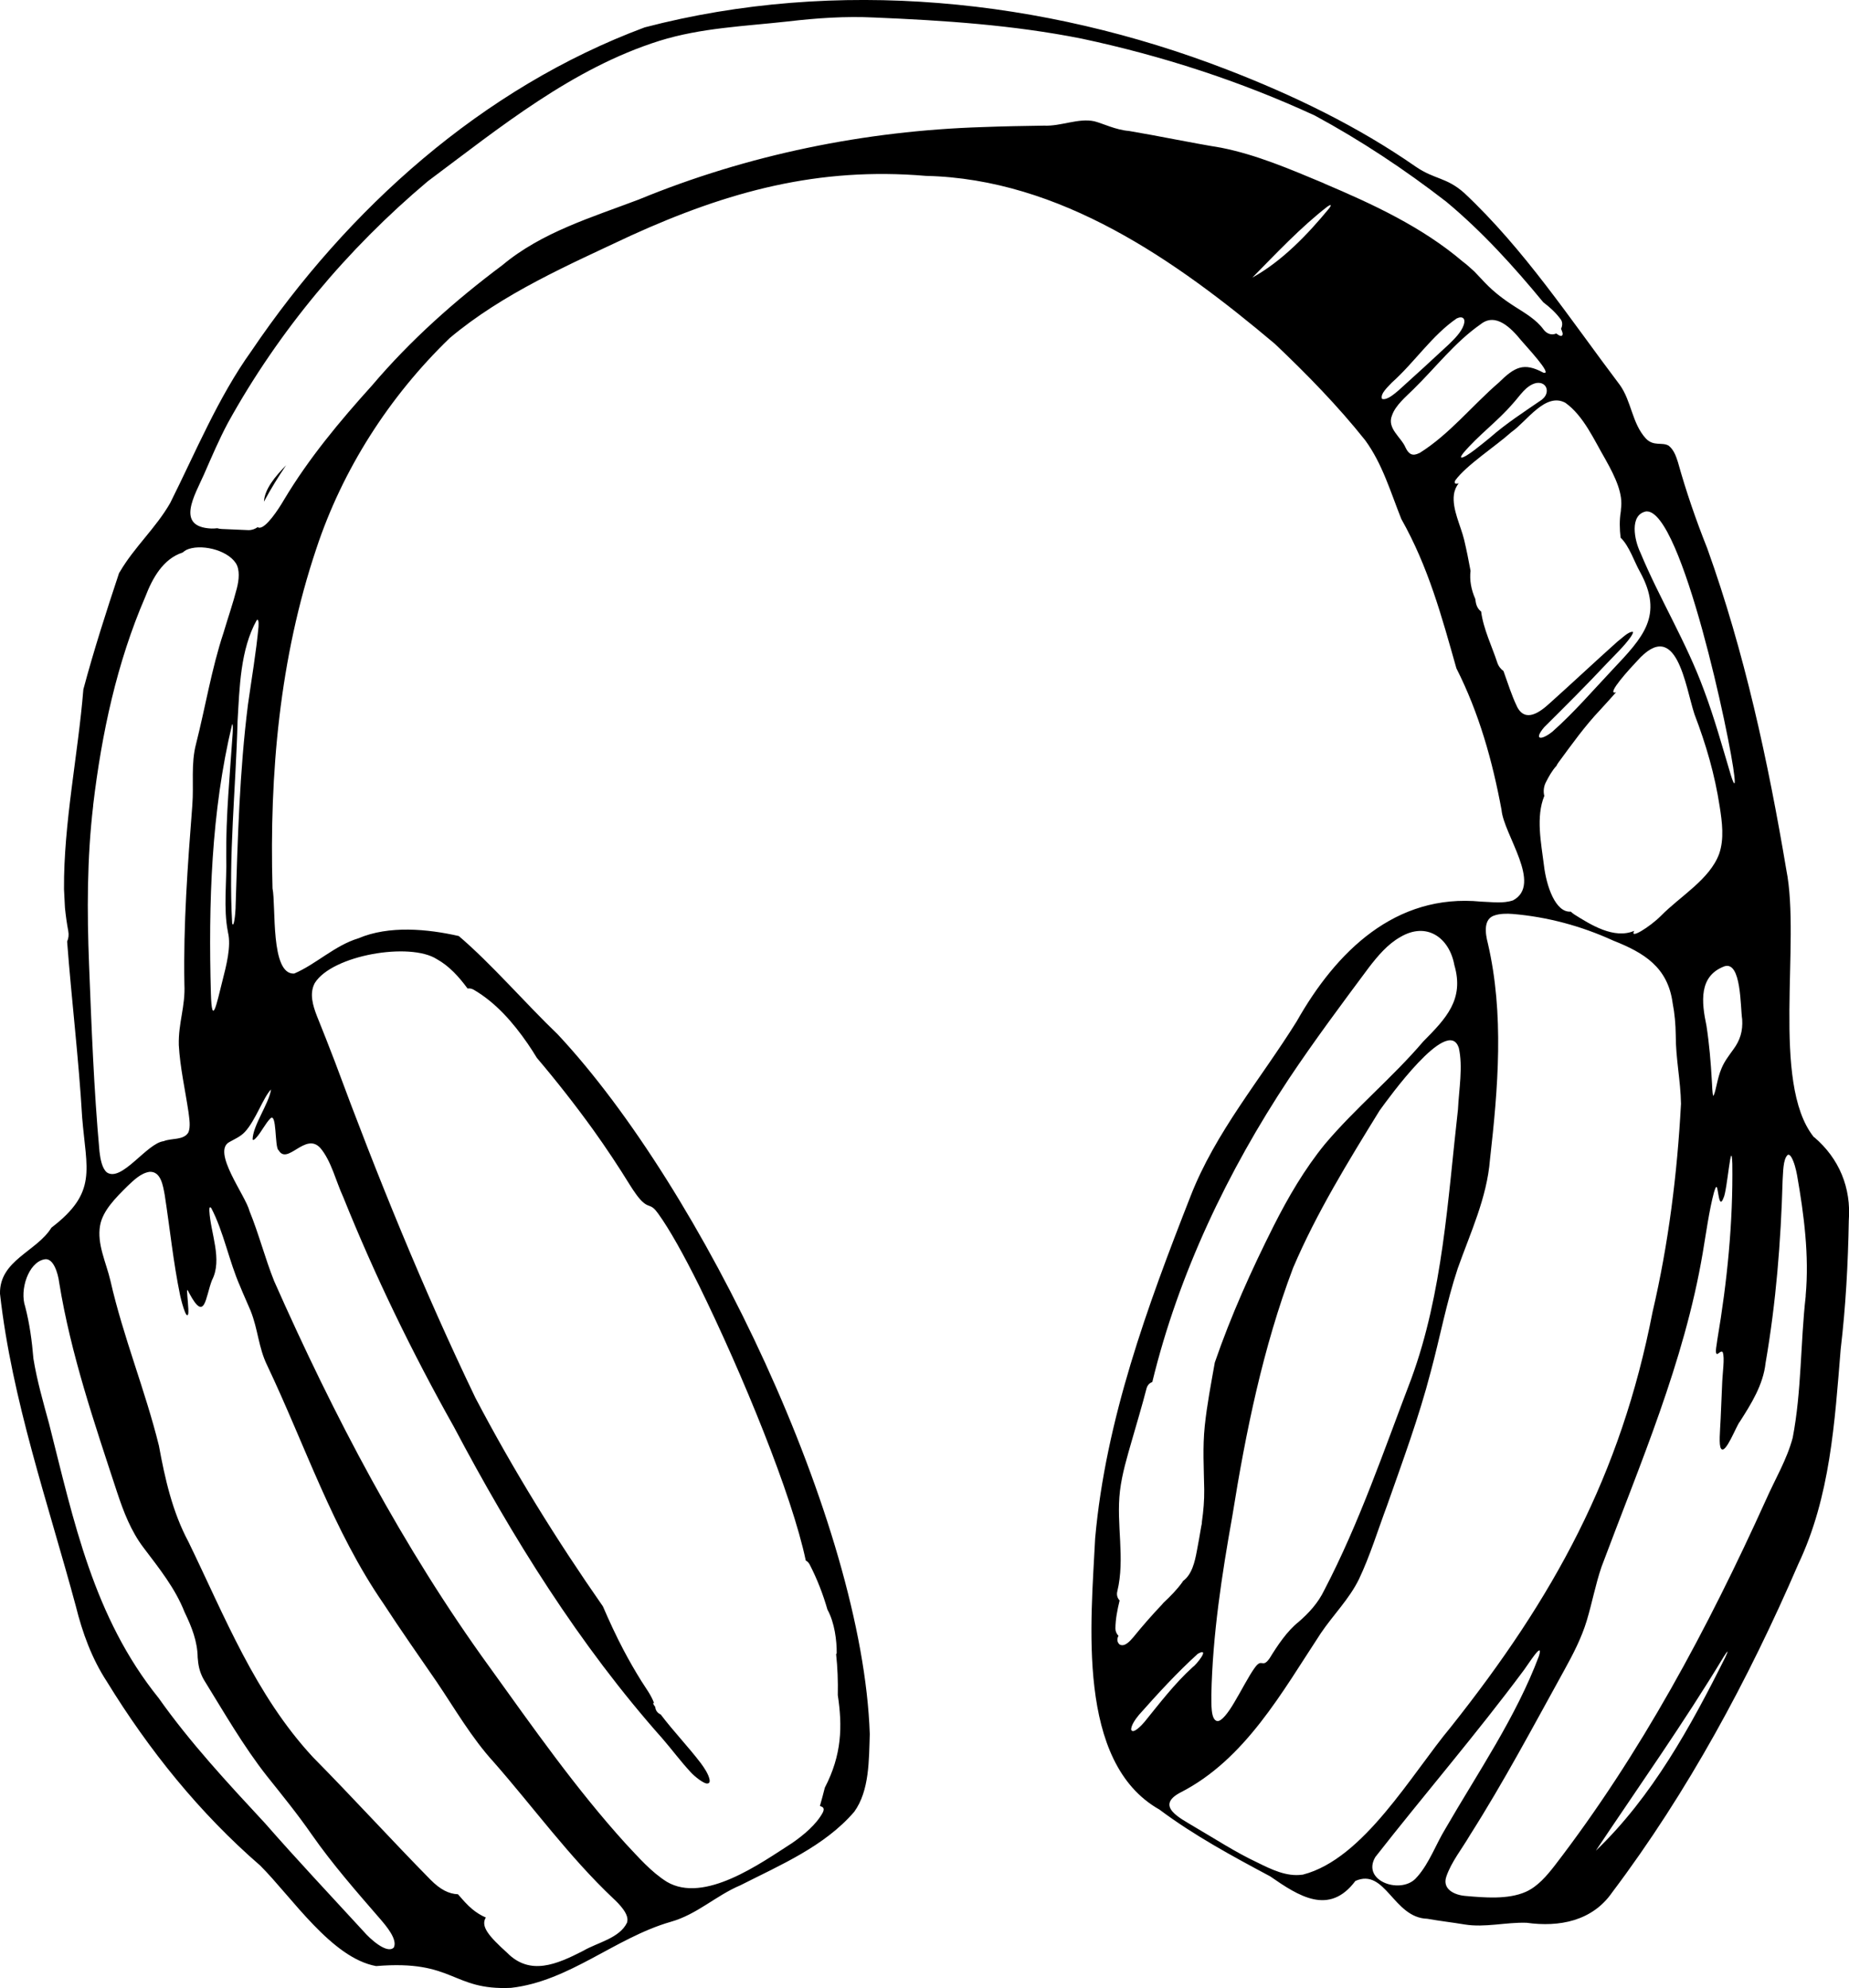 <svg viewBox="0 0 373.51 401.62" xmlns="http://www.w3.org/2000/svg" id="Layer_2">
  <g data-sanitized-data-name="Layer_1" data-name="Layer_1" id="Layer_1-2">
    <g>
      <path d="M366.45,229.75l-.12-.14c-8.58-10.92-2.55-39.24-5.48-53.89-3.69-21.96-8.45-43.99-15.98-64.96-2.26-5.66-4.29-11.55-5.91-17.38-.43-1.39-.92-2.6-1.88-3.35-1.36-.79-3.02.23-4.63-1.47-2.79-3.08-2.87-7.48-5.22-10.78-10.01-13.25-19.24-27.35-31.46-38.81-3.61-3.2-5.97-2.68-9.78-5.3-11.74-8.17-24.76-14.45-38.12-19.61C210.73-.31,168.94-4.58,130.23,5.53c-32.83,12.23-59.99,36.61-79.46,65.4-6.74,9.41-11.21,20.34-16.39,30.68-2.87,5.03-7.29,8.95-10.18,13.93-.05.08-.1.13-.14.2-2.58,7.77-5.1,15.59-7.22,23.52-1.08,13.29-4,27.03-3.91,40.36.05,1.25.12,2.5.19,3.75.16,1.57.37,3.14.67,4.7.15.8.05,1.52-.23,2.12.9,11.87,2.35,23.73,3.04,35.59.85,10.54,3.16,15.06-6.21,22.22C7.43,252.82-.14,254.58,0,261.35c2.41,21.52,9.71,42.27,15.32,63.12,1.33,5.35,3.22,10.56,6.25,15.2,8.51,13.87,18.73,26.57,31,37.2,6.38,6.37,14.4,18.67,23.41,20.3,15.86-1.33,15.2,4.95,27.25,4.4,11.81-1.34,21.04-10.11,32.23-13.33,5.39-1.52,9.05-5.25,14.12-7.4,8.06-4.09,17-7.87,22.99-14.85,3.07-4.26,2.96-10.43,3.13-15.68-1.41-42.56-33.9-110.22-63.04-141.36-6.52-6.25-13.33-14.19-19.98-19.86-6.28-1.43-14.1-2.18-20.28.46-4.74,1.42-8.61,5.27-12.97,7.12-4.85.28-3.65-13.67-4.38-17.21-.65-23.11,1.43-46.52,8.83-68.56,5.32-16.11,14.78-30.84,26.97-42.61,10.8-9.07,23.96-14.75,36.66-20.73,19.58-8.9,37.81-13.88,59.54-12.03,27.13.62,50.45,17.04,70.48,33.93,6.43,6.1,12.74,12.55,18.25,19.48,3.49,4.78,5.12,10.46,7.29,15.89,5.47,9.71,8.13,19.58,11.13,30.17,4.58,9.06,7.27,18.64,9.12,28.61.44,5.01,8.33,15.05,2.33,18.27-2.06.7-4.3.32-6.45.26-17.36-1.7-29.31,10.13-37.26,24.19-7.29,11.7-16.4,22.36-21.45,35.34-8.72,22.24-17.12,45.1-19.26,69.07-.82,16.86-3.89,45.29,12.98,54.81,6.99,5.23,14.71,9.4,22.37,13.49,5.77,4,11.91,8.01,17.22.93,6.07-2.7,7.66,7.45,14.52,7.64,2.51.45,5.01.73,7.53,1.15,4.12.68,8.35-.48,12.54-.34,6.57.92,13.27-.33,17.29-6.15,15.28-20.28,27.54-43.02,37.58-66.29,6.47-13.64,7.36-28.61,8.57-43.42,1.02-8.63,1.49-17.24,1.64-25.96.51-6.66-1.94-12.57-6.99-16.88ZM350.16,211.98l-.11.15c-.78,1.1-1.68,2.23-2.28,3.67-.93,2.15-1.09,4.58-1.66,5.61-.25-.47-.23-2.29-.31-3.1-.2-3.68-.52-7.42-1.08-11.08-1.02-4.84-1.58-10.05,3.61-12.02,3.47-1.15,3.22,8.32,3.6,10.7.16,2.39-.43,4.25-1.77,6.07ZM317.95,184.67c-.24-.15-.45-.32-.64-.51-3.07.25-4.93-5.1-5.43-9.4-.57-4.57-1.65-9.73.08-13.98-.23-.88-.12-1.87.29-2.7.6-1.19,1.27-2.4,2.18-3.39.1-.22.22-.44.39-.66,2.72-3.69,5.3-7.33,8.46-10.66,1.11-1.18,2.15-2.39,3.21-3.56-.06.02-.13.06-.17.08-1.85.4,2.91-4.81,4.4-6.38,8-8.99,9.71,5.15,11.58,10.79,2.34,6.12,4.1,12.15,5.09,18.64.49,3.13.94,6.52-.11,9.55-1.92,5.18-7.85,8.54-11.74,12.5-2.26,2.27-6.48,4.89-5.41,3.05-4.08,1.75-8.82-1.24-12.19-3.36ZM332.49,103.31h.13c7.11-.23,16.97,46.11,17.73,53.47.25,2.17-.09,1.79-.71-.2-1.67-5.59-3.35-11.65-5.43-17.16-3.54-9.69-8.95-18.42-12.85-27.81-1.2-2.47-2.24-7.59,1.13-8.29ZM18.81,162.76l.02-.2c1.71-14.34,4.76-28.68,10.52-42,1.47-3.84,3.63-7.67,7.53-8.94.23-.19.48-.36.74-.52,2.74-1.3,8.18-.11,10,2.64.88,1.32.66,3.43.22,5.13-.77,3.01-1.81,5.98-2.69,8.96-2.39,7.17-3.73,15.34-5.54,22.41-1.08,4.11-.43,8.21-.76,12.42-.93,12.01-1.83,24.13-1.6,36.15.22,4.53-1.24,7.77-1.13,12.3.25,4.52,1.28,8.98,1.96,13.57.16,1.32.45,2.92-.02,4.07-.96,1.64-3.38,1.12-5,1.78-3.42.41-8.51,8.39-11.5,6.29-.96-.84-1.29-2.72-1.46-4.16-1.14-12.54-1.61-25.17-2.11-37.79-.42-10.73-.42-21.47.83-32.1ZM46.04,188.25l.02.14c.68,2.76-.36,6.75-1.13,9.76-1.18,4.7-2.13,9.5-2.33,2.49-.5-18.12.06-36.69,4.29-54.32.08-.08.13.12.14.57,0,.31,0,.74-.03,1.25-.56,8.32-1.38,16.66-1.3,25,.14,4.93-.61,10.38.34,15.11ZM47.99,145.67c.4-6.72.55-14.46,3.87-20.39.31-.27.43.24.36,1.35-.48,5.16-1.4,10.52-2.13,15.69-1.71,13.56-2.08,27.3-2.5,40.9v.2c-.04,1.17-.34,4.21-.69,3.11-.78-13.47.75-27.33,1.09-40.86ZM79.55,393.4l-.04.06c-1.38,1.29-4.77-1.79-6.03-3.26-6.68-7.28-13.45-14.46-19.95-21.89-7.52-8.1-15.12-16.28-21.48-25.28-13.2-16.38-17.15-35.78-22.14-55.44-1.18-4.33-2.45-8.73-3.16-13.13-.3-3.61-.76-7.01-1.66-10.5-1.16-3.38.64-8.91,3.84-9.55,1.84-.44,2.79,2.79,3.03,4.71,2.35,14.49,7.11,28.35,11.67,42.26,1.31,3.97,2.83,7.95,5.39,11.3,3.14,4.16,6.37,8.16,8.27,13,1.47,3.03,2.6,5.95,2.64,9.14.11,1.51.35,2.91,1.23,4.47,4.08,6.6,7.98,13.42,12.76,19.5,3.09,3.87,6.22,7.72,9.04,11.79,4.2,6.02,9.08,11.58,13.88,17.12,1.22,1.42,3.47,4.07,2.73,5.69ZM126.7,388.26l-.03.12c-1.51,3.19-6.03,4.03-8.92,5.74-5.32,2.72-10.68,5.04-15.3.37-3.77-3.41-5.39-5.36-4.31-7.13-.99-.42-1.9-1-2.75-1.7-1.02-.84-1.88-1.86-2.75-2.85-.04-.05-.09-.1-.13-.15-1.84-.07-3.57-.94-5.55-2.94-8.03-8.17-15.7-16.61-23.75-24.76-11.65-12.57-17.8-28.39-25.15-43.51-3.24-6.06-4.73-12.71-5.96-19.41-2.78-11.25-7.22-21.98-9.79-33.31-.85-3.66-2.77-7.43-2.09-11.18.54-3,3.15-5.58,5.58-7.99,1.28-1.19,2.66-2.59,4.44-2.84,2.29-.09,2.69,2.84,3.03,4.65,1.05,6.77,1.73,13.63,3.12,20.33.07.39,1.25,5.26,1.64,3.69.12-.84-.24-3.8-.24-4.52,0-.49.1-.31.45.39,3.17,5.94,3.23.9,4.57-2.63,2.2-4.19-.29-9.52-.52-14.04-.03-.72.12-.9.41-.5,2.48,4.75,3.58,10.73,5.8,15.75.66,1.65,1.44,3.31,2.12,4.94,1.53,3.85,1.57,7.38,3.35,11.04,7.65,16.12,13.3,33.34,23.5,48.14,3.47,5.33,7.12,10.53,10.72,15.76,3.74,5.53,7.05,11.32,11.57,16.27,8.03,9.15,15.22,19.11,24.09,27.49,1.32,1.22,3.27,3.25,2.84,4.77ZM56.28,232.35c1.79,3.15,5.43-3.77,8.44-.43,2.21,2.61,3.14,6.72,4.61,9.89,6.42,15.95,13.92,31.42,22.35,46.41,11.78,22.29,25.33,44.09,42.16,63.02,1.91,2.21,3.67,4.59,5.63,6.7.88,1,2.88,2.53,3.47,2.34.34-.03.48-.3.4-.79-.24-1.13-1.05-2.33-1.78-3.32-2.52-3.31-5.55-6.46-8.08-9.81-.53-.24-.96-.68-1.07-1.26-.02-.11-.05-.21-.07-.32-.09-.13-.19-.26-.28-.39-.18-.34-.15-.44.07-.33-.56-1.6-1.71-3.09-2.57-4.47-1.27-2.03-2.45-4.1-3.57-6.21-1.53-2.9-2.9-5.87-4.2-8.88-9.41-13.49-18.11-27.54-25.75-42.11-10.63-22.11-19.86-44.88-28.37-67.86-1.18-3.12-2.43-6.23-3.66-9.31-.82-2.12-1.55-4.53-.42-6.64,3.52-5.64,19.2-8.31,24.64-4.83,2.5,1.38,4.48,3.57,6.22,5.94.39-.06.83,0,1.27.26,4.46,2.61,7.93,6.62,10.84,10.82.66.96,1.29,1.94,1.89,2.93,3.99,4.7,7.79,9.55,11.38,14.53,2.6,3.63,5.09,7.38,7.44,11.19.75,1.19,1.86,2.88,2.83,3.61l.06.05c.89.68,1.41.38,2.3,1.44.15.18.32.4.49.63,2.27,3.13,5.18,8.35,8.29,14.6,8.73,17.81,18.74,42.19,21.53,55.49.31.16.59.42.8.83,1.52,2.95,2.69,5.99,3.58,9.09,1.46,2.64,1.89,6.3,1.87,8.77-.02.13-.06.2-.12.21.3,2.74.4,5.51.34,8.29.95,6.27.84,12.04-2.62,18.7-.31,1.24-.64,2.47-.99,3.69.43.18,1.07.29.59,1.31-1.31,2.44-3.88,4.57-6.2,6.18-6.41,4.12-17.76,12.3-25.32,7.83-3.2-2.01-5.72-4.96-8.3-7.69-10.07-11.11-18.73-23.49-27.49-35.66-17.54-24.18-31.49-50.8-43.54-78.02-1.85-4.64-3.08-9.5-4.96-14.1-.79-3.17-7.71-12.08-4.05-13.98,1.06-.6,2.22-1.08,3.09-2.01,2.17-2.3,3.74-7.03,5.29-8.58h.01c-.4,2.81-3.7,7.3-3.72,10.08.09.23.39.06.85-.49.86-.96,1.78-2.79,2.7-3.71,1.38-1.49.88,5.76,1.68,6.37ZM268.53,42.05c-4.36,5.3-9.52,10.69-15.53,14.02h-.01c4.76-4.81,9.75-10.16,15.2-14.37.7-.46.83-.34.34.35ZM267.46,37.04l-.18-.08c-6.69-2.79-13.47-5.71-20.6-7.12-6.24-1.02-12.43-2.34-18.65-3.39-2.61-.19-5.33-1.54-6.97-1.95-3.21-.7-6.74,1.04-10.15.88-4.06.06-8.19.13-12.35.29-23.77.74-47.5,5.56-69.53,14.64-9.51,3.61-19.59,6.6-27.54,13.25-9.59,7.16-18.58,15.17-26.34,24.31-6.52,7.22-12.8,14.75-17.82,23.16-1.06,1.82-3.63,5.76-5.01,5.57-.11-.02-.2-.06-.27-.11-.54.38-1.18.62-1.9.6-1.79-.06-3.57-.17-5.35-.23-.33-.01-.63-.07-.91-.15-.39.04-.78.07-1.2.06-7.32-.33-3.32-6.76-1.49-10.92,1.54-3.51,3.04-7.05,4.85-10.44,10.26-18.57,24.13-35.12,40.34-48.77,14.6-10.9,29.2-22.85,46.84-28.4,8.4-2.62,17.22-2.94,25.95-3.91,5.8-.68,11.62-1.08,17.46-.79,14.02.58,28.01,1.51,41.8,4.25,16.24,3.45,32.11,8.6,47.14,15.54,9.27,5.01,18.2,10.93,26.55,17.4,7.28,6.05,13.66,13.1,19.63,20.34,1.3.98,2.52,2.08,3.52,3.45.4.55.36,1.29.06,1.89.16.37.29.72.33,1-.02.72-.6.49-1.3-.04-.96.44-1.97.02-2.57-.81-1.44-1.97-3.65-3.26-5.68-4.55-2.25-1.43-4.28-2.95-6.12-4.87-.71-.75-1.43-1.5-2.14-2.26-.81-.73-1.6-1.48-2.33-2-8.24-7.03-18.24-11.65-28.04-15.81ZM279.21,80.59l-.05-.04c-.37-1.05,1.29-2.47,2.03-3.29,4.55-4.05,8.06-9.49,13.07-12.93,1.21-.57,1.85.03,1.43,1.29-.49,1.48-1.87,2.83-3.01,3.94-3.35,3.13-6.78,6.25-10.19,9.33-.85.69-2.26,1.98-3.27,1.7ZM286.69,91.53c-1.31.66-2.09.28-2.75-1.09-.86-2.11-3.84-3.89-2.74-6.54.7-2.03,2.8-3.75,4.36-5.3,4.53-4.44,8.34-9.47,13.54-13.1,3.02-2.41,6.12.71,8.21,3.29.62.78,6.62,7.13,4.45,6.49-3.98-2.15-5.8-1.13-9,2.01-5.32,4.59-9.97,10.44-15.93,14.18l-.14.07ZM311.58,80.63l-.14.13c-3.51,2.41-7.25,4.82-10.49,7.68-1.32,1.06-4.85,4.06-5.74,4-.21-.17.07-.46.39-.92,3.06-3.63,6.85-6.33,10-9.99,1.39-1.49,2.67-3.73,4.76-4.16,2.16-.32,2.81,1.98,1.22,3.26ZM306.44,142.7l-.08-.15c-.97-2.02-1.8-4.62-2.65-7-.55-.39-1.01-.96-1.27-1.76-.97-3.01-2.81-6.76-3.24-10.26-.54-.4-.94-1.02-1.09-1.92-.03-.21-.07-.42-.1-.64-.81-1.81-1.18-3.78-.95-5.66-.38-2.09-.8-4.18-1.29-6.25-.67-2.81-2.46-6.21-2.07-9.14.13-.93.48-1.67.96-2.29-.64.18-.98.08-.69-.58,2.24-3.09,8.15-6.89,11.36-9.78,3.04-2.08,6.86-8.12,10.9-5.89,3.69,2.64,5.81,7.54,8.08,11.42,2.11,3.77,3.59,7.02,3.13,10.05,0,.16,0,.32-.03.49-.29,1.77-.24,3.53-.04,5.28,1.74,1.62,2.79,4.93,3.93,6.92,4.83,8.83.62,13.19-5.55,19.73-3.95,4.19-7.86,8.74-12.15,12.53-2.24,1.79-3.89,1.75-1.66-.9,4.24-4.21,8.51-8.46,12.62-12.85,1.61-1.71,3.53-3.49,4.86-5.38.37-.55.52-.91.43-1.03-.9-.1-2.28,1.36-3.14,1.99-4.53,4.05-9.1,8.35-13.69,12.46-1.94,1.78-4.92,3.99-6.59.62ZM294.68,211.64c.88,3.86.03,8.47-.16,12.47-2.07,18.21-3.06,37.01-9.42,54.39-5.5,14.39-10.46,29.07-17.59,42.73-1.23,2.57-3.09,4.6-5.19,6.42-2.28,1.8-4.25,4.73-5.84,7.33-1.54,2.21-1.5-.23-3.06,1.99-1.13,1.55-2.77,4.75-4.03,6.84-1.27,2.19-2.65,3.98-3.5,3.86-1.37-.21-1.16-3.68-1.19-5.3.25-12.14,2.12-24.22,4.25-36.18,2.7-16.91,6.18-33.97,12.26-50.06,4.75-11.14,11.13-21.49,17.47-31.78,1.87-2.58,13.67-18.96,15.94-12.84l.05.13ZM226.19,332.21l-.1-.07c-.49-.53-.45-1.12-.15-1.69-.38-.38-.62-.92-.62-1.45.01-1.93.4-3.82.85-5.69-.42-.44-.66-1.07-.47-1.83,1.62-6.66-.26-13.56.54-20.29.42-3.5,1.46-6.92,2.43-10.3.99-3.46,2.03-6.89,2.93-10.38.19-.72.64-1.14,1.17-1.32,5.3-21.82,15.23-42.6,27.6-61.27,5.12-7.67,10.64-15.07,16.14-22.46,1.8-2.34,3.79-4.72,6.37-6.17,5.34-3.16,9.9.14,10.91,5.67,2.03,6.94-1.67,10.77-6.28,15.43-6.22,7.3-13.7,13.43-19.87,20.74-4.13,5.07-7.42,10.72-10.36,16.54-4.47,8.89-8.62,18.09-11.88,27.57-.75,4.26-1.58,8.51-2.03,12.82-.45,4.32-.18,8.51-.11,12.83.03,2.21-.16,4.35-.46,6.47,0,.29-.05.65-.16,1.08-.26,1.64-.57,3.27-.88,4.93-.41,2.18-.98,4.71-2.8,6.03-.04.07-.07.15-.12.22-1.12,1.55-2.44,2.88-3.82,4.17-.11.13-.23.27-.34.4-1.94,2.04-3.9,4.28-5.71,6.51-.66.77-1.77,2.08-2.79,1.51ZM231.21,347.83c-.47.56-2.34,2.62-2.71,1.58v-.09c.06-.94.94-2.12,1.59-2.91,3.76-4.25,7.69-8.53,11.88-12.33,2.62-1.43-.29,2.22-1.07,2.73-3.6,3.27-6.61,7.22-9.69,11.02ZM263.23,378.69l-.18.02c-3.18.44-6.23-1.07-9.03-2.45-4.48-2.1-8.64-4.84-12.85-7.29-2.68-1.64-7.9-4.11-2.76-6.84,13.13-6.68,20.6-20.36,28.41-32.21,2.5-3.7,5.71-6.86,7.69-10.89,2.27-4.79,3.82-9.91,5.68-14.88,3.15-8.96,6.45-17.88,8.81-26.98,1.88-6.95,3.19-14.06,5.46-20.9,2.56-7.24,5.9-14.25,6.52-22,1.64-14.48,2.9-29.41-.43-43.72-.54-2.06-.92-4.97,1.41-5.64.98-.34,2.43-.38,3.6-.28,7.04.59,13.89,2.44,20.32,5.38,6.24,2.47,11.02,5.37,12,12.61.42,2.14.6,4.3.63,6.48,0,4.84.98,9.15,1.06,13.87-.75,14.13-2.52,28.29-5.74,42.05-6.43,33.05-19.92,57.62-40.73,83.83-7.96,9.53-17.61,26.68-29.89,29.84ZM286.35,379.06l-.13.14c-2.92,3.65-11.3.91-8.4-4.05,9.89-12.64,20.49-24.94,30.06-37.83.66-.85,4.02-6.23,3-2.79-4.64,12.36-12.3,23.47-18.88,34.86-1.95,3.19-3.22,6.88-5.65,9.68ZM348.5,334.83c-6.94,13.9-14.79,28.19-26.11,39.01h-.01c8.59-12.85,17.82-25.9,25.83-39.18.91-1.42,1-1.35.29.17ZM364.76,261.67v.2c-1.07,9.43-.82,19.18-2.62,28.56-1.18,4.45-3.57,8.39-5.42,12.59-11.75,25.97-25.26,51.24-42.66,73.85-1.62,2.08-3.46,4.25-5.86,5.31-3.58,1.57-8.26,1.17-12.29.81-2.13-.2-4.59-1.36-3.75-3.88,1.02-3,3.18-5.64,4.78-8.39,6.85-10.78,12.9-22.18,19.11-33.43,1.75-3.17,3.43-6.42,4.48-9.89,1.08-3.57,1.76-7.29,2.99-10.89,7.78-20.8,16.7-41.33,20.44-63.38.65-3.83,1.32-8.75,2.27-12.24.25-.85.43-1.24.56-1.08.33.41.45,4.64,1.37,2.18.75-1.32,1.58-12.74,1.78-6.87.16,11.86-1.04,23.78-3.03,35.52-.06.76-.55,2.69-.08,2.89.32.01.82-.77,1.16-.39.48,1.18-.06,4.16-.13,7.01-.11,2.16-.17,4.32-.28,6.48-.12,2.57-.4,5.31.08,6,.91,1.31,3.08-4.62,3.8-5.44,2.28-3.57,4.72-7.43,5.2-11.86,2.11-12.2,3.09-24.52,3.44-36.88.12-1.51.05-4.31,1.04-5.15.23-.11.48.05.73.46.58,1.02.93,2.45,1.16,3.69,1.39,7.94,2.46,16.19,1.73,24.23Z"></path>
      <path d="M53.31,101.36s.03-.05.04-.07c1.37-2.57,2.87-4.97,4.44-7.3-2.13,2.19-4.34,4.76-4.47,7.37Z"></path>
    </g>
  </g>
</svg>